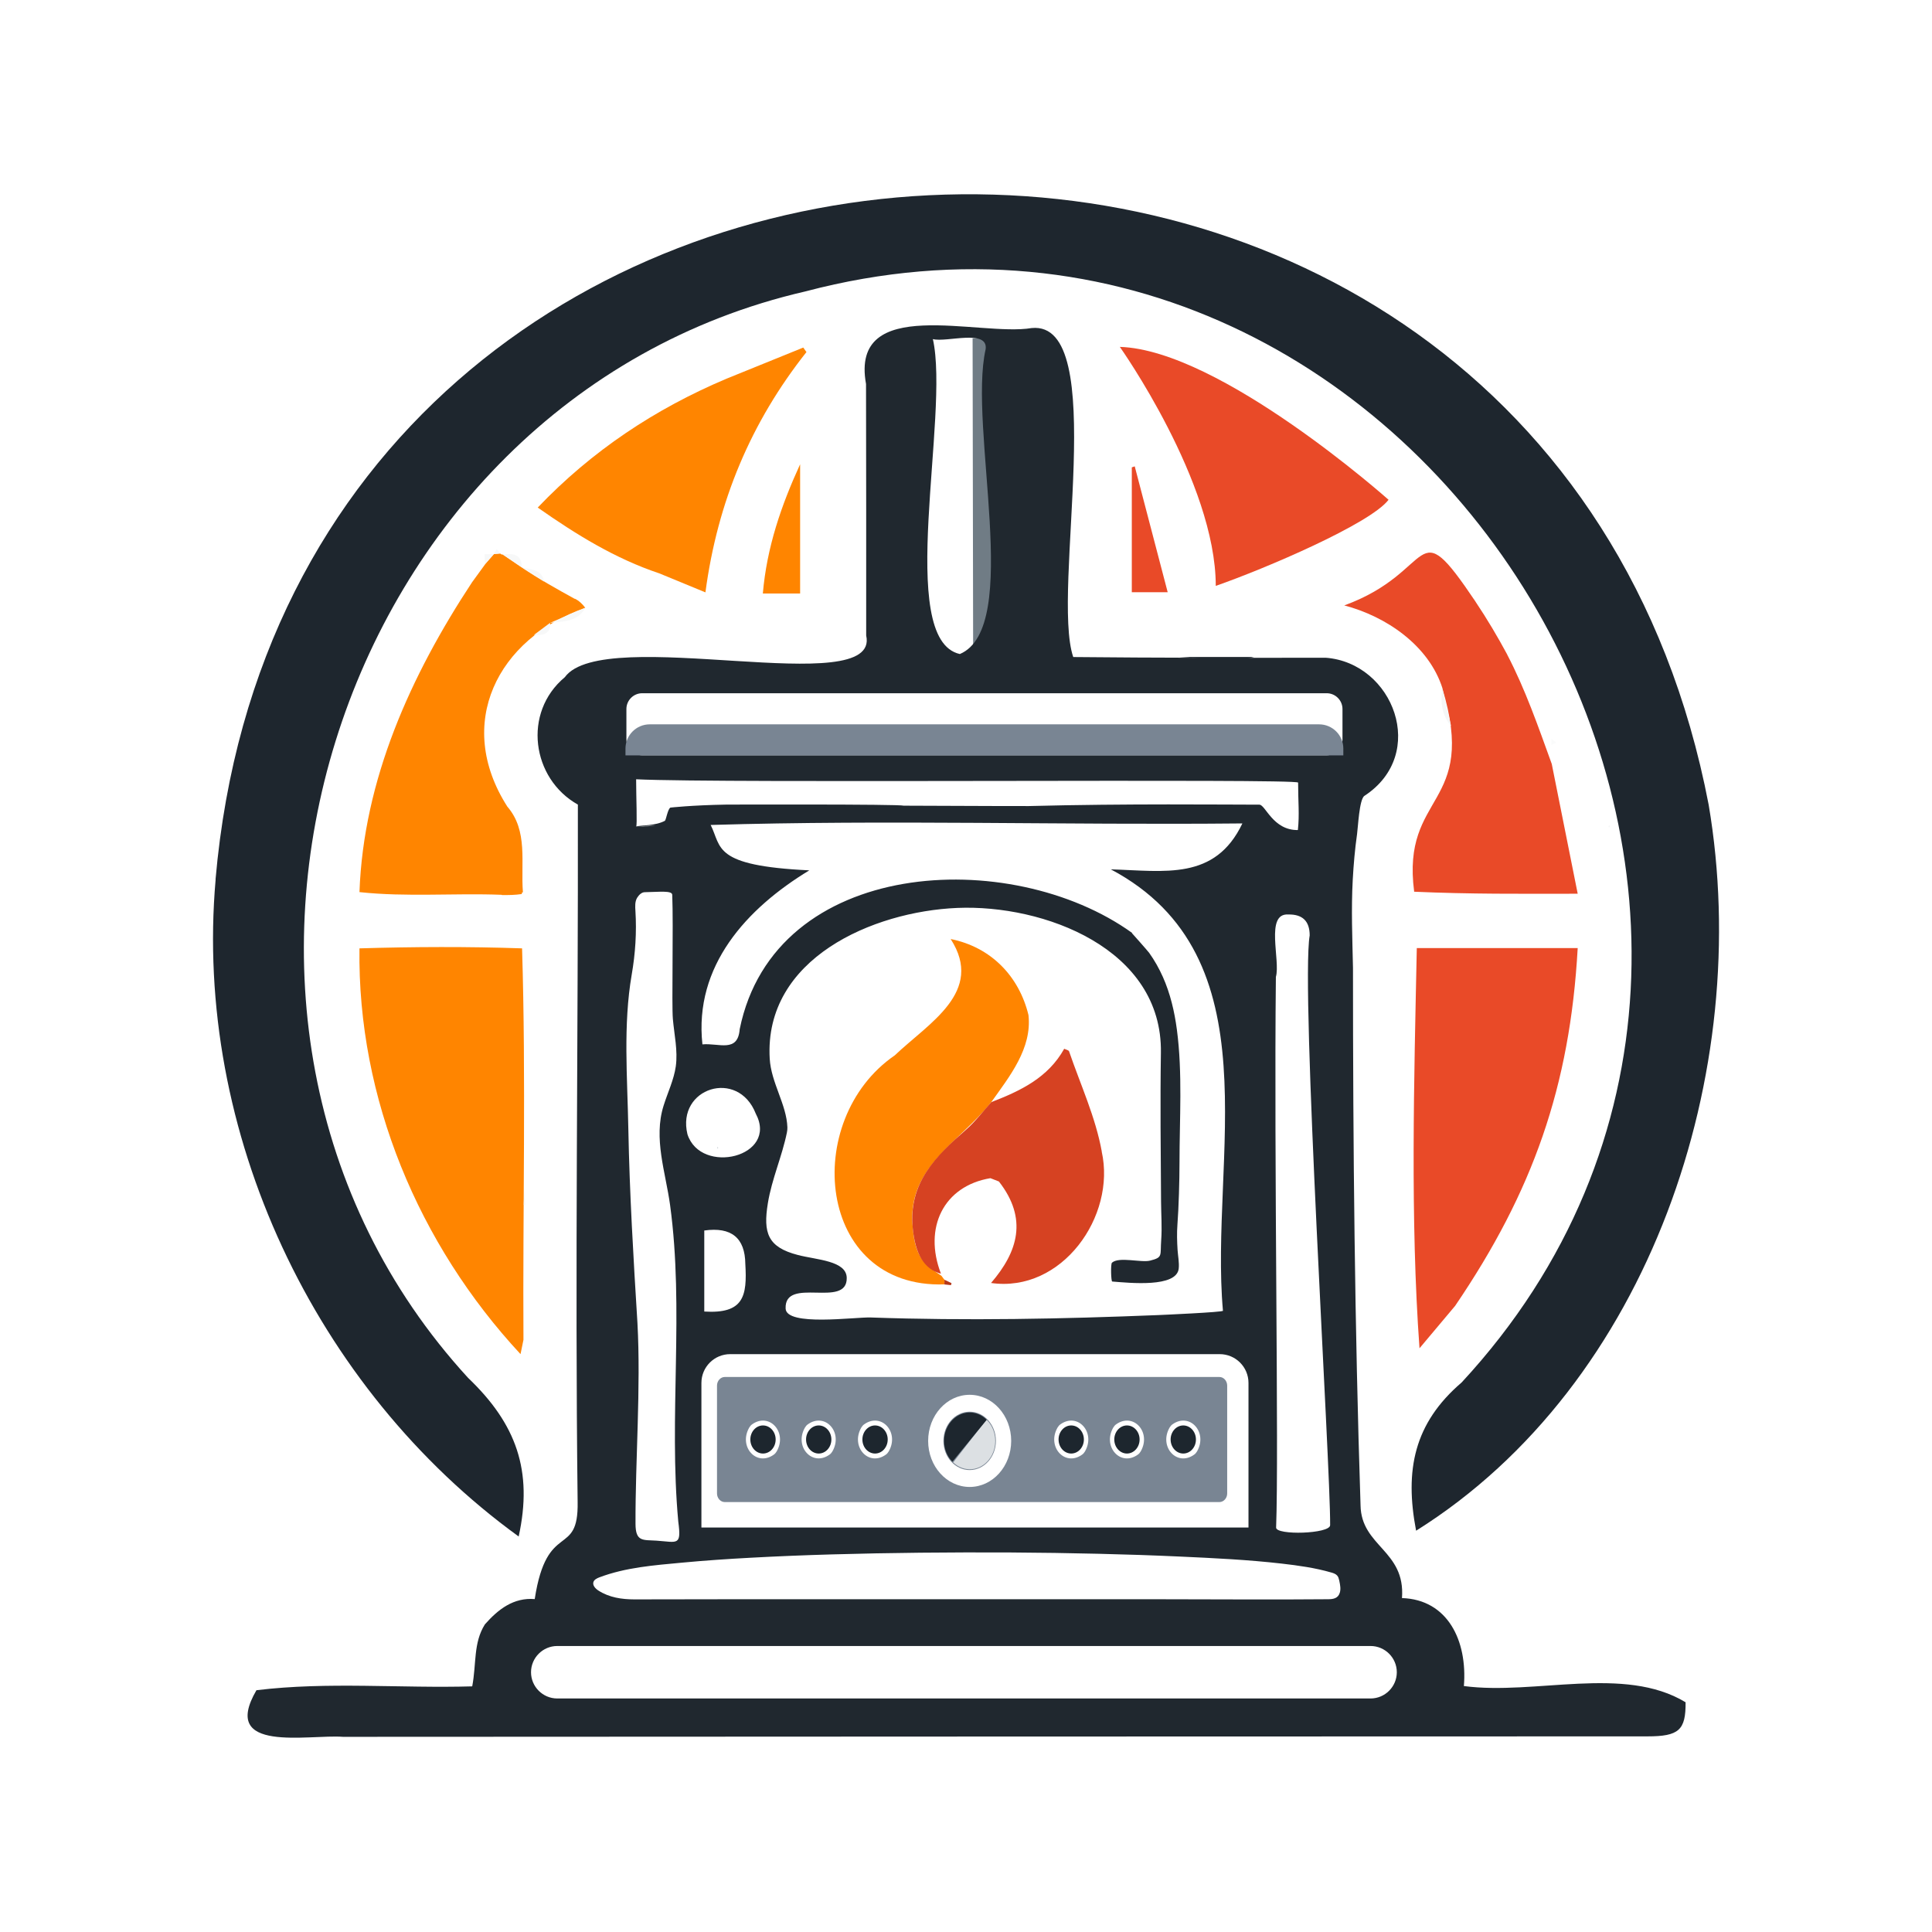 <svg viewBox="0 0 250.35 250.35" xmlns="http://www.w3.org/2000/svg" data-sanitized-data-name="Layer 2" data-name="Layer 2" id="Layer_2">
  <defs>
    <style>
      .cls-1 {
        fill: #707c85;
      }

      .cls-1, .cls-2, .cls-3, .cls-4, .cls-5, .cls-6, .cls-7, .cls-8, .cls-9, .cls-10, .cls-11, .cls-12, .cls-13, .cls-14, .cls-15 {
        stroke-width: 0px;
      }

      .cls-2 {
        fill: #f9f9f9;
      }

      .cls-3 {
        fill: #1e262e;
      }

      .cls-4 {
        fill: #dce0e3;
      }

      .cls-5 {
        fill: #b53719;
      }

      .cls-6 {
        fill: #fafbfb;
      }

      .cls-7 {
        fill: #20282f;
      }

      .cls-8 {
        fill: #f7f8f8;
      }

      .cls-9 {
        fill: #e94a28;
      }

      .cls-10 {
        fill: #d64222;
      }

      .cls-11 {
        fill: #ff8500;
      }

      .cls-12 {
        fill: #f5f6f6;
      }

      .cls-13 {
        fill: #1d262e;
      }

      .cls-14 {
        fill: #fff;
      }

      .cls-15 {
        fill: #798593;
      }
    </style>
  </defs>
  <g data-sanitized-data-name="Layer 1" data-name="Layer 1" id="Layer_1-2">
    <rect height="250.35" width="250.35" class="cls-14"></rect>
    <g>
      <path d="M27.93,113.96C37.76,1.23,200.15-6.51,221.41,104.28c5.86,34.52-7.56,75.05-37.91,94.07-1.5-7.84-.28-13.91,5.9-19.21,56.59-61.1-4.57-162.64-85.03-141.38-61.45,14.15-86.34,94.31-43.71,140.79,6.24,5.96,8.42,12.03,6.55,20.55-26.47-19.19-42.14-52.46-39.27-85.12Z" class="cls-3"></path>
      <path d="M74.63,182.48c0,.67,0,1.34,0,2.02,0-.67,0-1.34,0-2.02Z" class="cls-2"></path>
      <path d="M74.64,188.56c0,.4-.01.8-.02,1.21,0-.4.01-.8.02-1.21Z" class="cls-2"></path>
      <path d="M74.86,194.63c0,.13,0,.25,0,.38,0-.13,0-.25,0-.38Z" class="cls-3"></path>
      <path d="M176.07,188.15c0-1.08,0-2.16,0-3.25,0,1.08,0,2.16,0,3.25Z" class="cls-3"></path>
      <path d="M177.47,198.81c-.38-.58-.76-1.16-1.14-1.74.38.58.76,1.16,1.14,1.74Z" class="cls-2"></path>
      <path d="M176.1,191.8c0-.41-.02-.81-.03-1.22,0,.41.02.81.03,1.22Z" class="cls-3"></path>
      <path d="M197.78,155.72c.13-.27.27-.54.4-.81-.13.27-.27.54-.4.81Z" class="cls-2"></path>
      <path d="M209.1,102.21c.19.81.38,1.62.57,2.43" class="cls-6"></path>
      <path d="M126.1,84.65c-.02-13.61-.05-27.21-.07-40.82,1.31.02,3.59-.79,3.41,1.31-.2,13.16.32,26.39-.23,39.5h-3.11Z" class="cls-1"></path>
      <path d="M152.77,85.13c3.25,0,6.5,0,9.75,0-3.21.85-6.49.14-9.75,0Z" class="cls-3"></path>
      <path d="M143.04,85.13c2.98,0,5.96,0,8.93,0-2.98,0-5.96,0-8.93,0Z" class="cls-3"></path>
      <path d="M98.87,106.66c-1.76,0-3.51.01-5.27.02,1.76,0,3.51-.01,5.27-.02Z" class="cls-3"></path>
      <path d="M117.11,106.67c-.68,0-1.35,0-2.03,0,.68,0,1.35,0,2.03,0Z" class="cls-3"></path>
      <path d="M164.96,120.45c0,.68,0,1.35-.01,2.03,0-.68,0-1.35.01-2.03Z" class="cls-3"></path>
      <path d="M94,177.22c-.14.01-.27.03-.41.04.14-.01.27-.03.41-.04Z" class="cls-3"></path>
      <path d="M74.85,104.65c.01-.13.02-.26.04-.39-.01.13-.02.26-.04.39Z" class="cls-3"></path>
      <path d="M104.54,106.65c-.13,0-.27,0-.4,0,.13,0,.27,0,.4,0Z" class="cls-3"></path>
      <path d="M164.94,123.7c0,.14,0,.27,0,.41,0-.14,0-.27,0-.41Z" class="cls-3"></path>
      <path d="M67.83,173.61c-.09.45-.19.9-.38,1.86-13.22-14.23-21.14-33.16-20.87-52.58,6.99-.21,14.1-.24,21.07,0,.52,16.89.08,33.81.18,50.72Z" class="cls-11"></path>
      <path d="M188.56,169.21c-1.54,1.83-3.08,3.67-4.62,5.5-1.21-16.73-.7-34.81-.35-51.86h20.85c-1,17.95-5.83,31.58-15.88,46.36Z" class="cls-9"></path>
      <path d="M65.02,115.95c-6.14-.24-12.33.31-18.44-.35,0,0,0,0,0,0,.52-14.58,6.66-28.11,14.59-40.15.57-.78,1.14-1.57,1.71-2.35,0,0-.02.01-.02.01.38-.44.76-.88,1.15-1.31.27-.02.55-.05.82-.07.09.1.19.14.32.13.82.56,1.64,1.11,2.46,1.67,0,0-.03-.02-.03-.02,2.22,1.5,4.56,2.8,6.91,4.1,0,0-.02-.04-.02-.04.55.26,1.01.71,1.37,1.19-11.39,4-16.97,15.01-10.1,25.76,2.72,3.14,1.72,7.29,2.02,11.1-.13.03-.17.1-.14.23-.86.13-1.72.14-2.58.13Z" class="cls-11"></path>
      <path d="M104.08,45.04c-3.3,1.34-6.61,2.68-9.91,4.02-9.25,3.9-17.47,9.35-24.49,16.71,4.99,3.5,10.04,6.62,15.76,8.53.18-.38.34-.76.5-1.15-.16.39-.32.77-.5,1.15,1.89.78,3.77,1.56,5.97,2.46,1.57-11.8,5.91-22.07,13.09-31.14-.14-.2-.28-.39-.42-.59ZM94.67,52.58c.02-.06.05-.11.07-.17-.02.06-.04.11-.07.17Z" class="cls-11"></path>
      <path d="M103.68,76.91h-4.83c.51-5.99,2.39-11.43,4.83-16.75v16.75Z" class="cls-11"></path>
      <path d="M151.32,76.74h-4.66v-16.18l.38-.13c1.39,5.32,2.79,10.64,4.27,16.31Z" class="cls-9"></path>
      <g>
        <path d="M183.25,115.55s0-.02,0-.03c0,0-.01,0-.02,0,0,0,.02.03.02.03Z" class="cls-9"></path>
        <path d="M201.07,98.97c-1.72-4.74-3.41-9.64-5.77-14.15,0,0,.02.02.02.02-1.25-2.32-2.61-4.62-4.12-6.87,0,0,.02.02.02.02-8.21-12.2-4.94-3.94-17.03.46,5.42,1.42,10.96,5.18,12.73,10.75,0,0-.02,0-.02,0,4.65,15.41-5.34,13.44-3.65,26.35,7.32.32,13.67.27,21.19.26-1.19-5.93-2.28-11.37-3.36-16.81Z" class="cls-9"></path>
      </g>
      <path d="M71.28,80.71c1.53-.65,3.06-1.31,4.59-1.96-1.03,1.84-2.86,1.78-4.59,1.96Z" class="cls-8"></path>
      <path d="M186.9,89.17c.38,1.64.76,3.29,1.14,4.93-1.23-1.45-1.41-3.14-1.14-4.93Z" class="cls-12"></path>
      <path d="M60.35,115.91c1.35,0,2.71,0,4.06,0" class="cls-8"></path>
      <path d="M46.57,115.6c.82.09,1.65.19,2.47.28" class="cls-8"></path>
      <path d="M70.49,75.36c-.97-.63-1.95-1.25-2.92-1.88,1.13.38,2.64.18,2.92,1.88Z" class="cls-8"></path>
      <path d="M67.6,73.51c-.82-.56-1.64-1.11-2.46-1.67,1.29-.13,2.47-.11,2.46,1.67Z" class="cls-8"></path>
      <path d="M74.48,77.58c-.99-.55-1.97-1.11-2.96-1.66.99.55,1.97,1.11,2.96,1.66Z" class="cls-8"></path>
      <path d="M69.19,82.27c.7-.52,1.4-1.05,2.1-1.57.05,1.52-.95,1.64-2.1,1.57Z" class="cls-8"></path>
      <path d="M68.06,156.15s-.19-.02-.19-.02c.02-.69.05-1.38.07-2.07.04.7.08,1.39.12,2.09Z" class="cls-8"></path>
      <path d="M63.98,71.8c-.38.43-.75.87-1.13,1.3-.02-.43-.04-.86-.06-1.29.4,0,.79,0,1.19-.01Z" class="cls-8"></path>
      <path d="M64.82,71.71c-.27.02-.55.05-.82.07.13-.21.25-.41.38-.62.15.18.29.37.44.55Z" class="cls-8"></path>
      <path d="M201.02,96.53v-.81c.21.17.42.33.63.5-.21.1-.42.21-.63.31Z" class="cls-6"></path>
      <path d="M62.9,92.46c.09-.29.17-.59.26-.88-.09.29-.17.59-.26.88Z" class="cls-8"></path>
      <path d="M208.62,107.09s-.08.09-.11.14c-.1-.12-.1-.2.03-.3.03.05.06.11.09.16Z" class="cls-12"></path>
      <path d="M65.02,115.95c.26,0,.52,0,.79,0-.26,0-.52,0-.79,0Z" class="cls-8"></path>
      <path d="M182.36,73.43c-.14.11-.27.22-.41.32.14-.11.27-.22.41-.32Z" class="cls-12"></path>
      <path d="M182.87,73.08c-.17.11-.33.23-.5.34.17-.11.33-.23.5-.34Z" class="cls-12"></path>
      <path d="M74.95,77.83c-.16-.1-.33-.19-.49-.29.16.1.33.19.49.29Z" class="cls-8"></path>
      <path d="M179.2,75.48c-.15.1-.31.2-.46.3.15-.1.31-.2.46-.3Z" class="cls-12"></path>
      <path d="M47.79,103.43c-.14.27-.27.54-.41.81.14-.27.27-.54.41-.81Z" class="cls-2"></path>
      <path d="M195.32,84.83c-.09-.15-.19-.3-.28-.44.09.15.19.3.28.44Z" class="cls-12"></path>
      <path d="M194.91,84.05c-.09-.16-.18-.31-.27-.47.09.16.18.31.27.47Z" class="cls-12"></path>
      <path d="M194.54,81.54c.06.03.11.06.17.09-.06-.03-.11-.06-.17-.09,0,0,0,0,0,0Z" class="cls-2"></path>
      <path d="M194.5,83.27c-.1-.17-.2-.34-.3-.5.1.17.2.34.3.5Z" class="cls-12"></path>
      <path d="M122.38,166.43c-16.59.57-18.6-21.33-6.43-29.68,4.37-4.17,11.66-8.21,7.24-15.07,5.27,1.06,8.87,4.86,10.08,9.85.48,4.32-2.44,7.94-4.81,11.27-4.12,5.26-11.1,8.51-10.17,16.4.33,3.96,1.71,4.74,3.71,6.13.13.17.26.35.39.52,0,0-.01-.02-.01-.02,0,.2,0,.4,0,.6Z" class="cls-11"></path>
      <path d="M142.77,149.22c-.8-4.44-2.76-8.67-4.24-12.99-.06-.16-.42-.22-.63-.33-2.08,3.75-5.67,5.46-9.44,6.91-1.08,1.2-2.06,2.51-3.27,3.57-3.92,3.42-7.52,6.92-6.91,12.83.33,3.23,1.41,5.23,3.65,5.84-2.3-5.97.35-11.37,6.41-12.38l1.1.43c3.76,4.82,2.47,9.1-1.02,13.15,9.2,1.31,16.22-8.66,14.34-17.03Z" class="cls-10"></path>
      <path d="M122.38,166.43c0-.2,0-.4,0-.6.31.15.62.29.92.44l-.07.26c-.28-.03-.57-.06-.85-.09Z" class="cls-5"></path>
      <path d="M122.39,165.86c-.13-.17-.26-.35-.39-.52.13.17.26.35.39.52Z" class="cls-5"></path>
      <path d="M136.6,112.15c-.55-.09-1.09-.17-1.64-.26.55.09,1.09.17,1.64.26Z" class="cls-4"></path>
      <path d="M92.96,148.86s.04,0,.04,0c0-.09,0-.17,0-.26.07.11.06.18-.04.27Z" class="cls-15"></path>
      <path d="M140.19,111.16c-.2.12-.41.24-.61.35.2-.12.41-.24.61-.35Z" class="cls-12"></path>
      <path d="M145.11,44.95s12.43,17.54,12.43,30.97c6.43-2.24,20.04-8.06,22.39-11.16,0,0-21.79-19.41-34.82-19.81Z" class="cls-9"></path>
      <path d="M62.82,210.5s0,0,0,0c0,0,0,0,0-.01l-.02.02Z" class="cls-13"></path>
      <g>
        <path d="M158.01,178.43h-64.09c-.55,0-1.01.5-1.01,1.12v13.97c0,.61.45,1.12,1.01,1.12h64.09c.55,0,1.01-.5,1.01-1.12v-13.97c0-.61-.45-1.12-1.01-1.12ZM100.26,188.5c-2.23,1.59-4.6-1.04-3.17-3.52.1-.17.23-.32.38-.42,2.23-1.58,4.6,1.04,3.17,3.52-.1.17-.23.32-.38.42ZM107.48,188.5c-2.23,1.58-4.6-1.04-3.17-3.52.1-.17.23-.32.38-.42,2.23-1.58,4.6,1.04,3.17,3.52-.1.17-.23.32-.38.42ZM114.78,188.5c-2.23,1.59-4.6-1.04-3.17-3.52.1-.17.23-.32.38-.42,2.23-1.58,4.6,1.04,3.17,3.52-.1.17-.23.32-.38.42ZM140.21,188.5c-2.23,1.59-4.6-1.04-3.17-3.52.1-.17.23-.32.38-.42,2.23-1.58,4.6,1.04,3.17,3.52-.1.17-.23.32-.38.42ZM147.43,188.5c-2.23,1.59-4.6-1.04-3.17-3.52.1-.17.23-.32.38-.42,2.23-1.58,4.6,1.04,3.17,3.52-.1.17-.23.32-.38.42ZM154.73,188.5c-2.23,1.59-4.6-1.04-3.17-3.52.1-.17.23-.32.38-.42,2.23-1.58,4.6,1.04,3.17,3.52-.1.17-.23.32-.38.42Z" class="cls-15"></path>
        <path d="M125.65,180.74c-2.97,0-5.38,2.67-5.38,5.97s2.41,5.97,5.38,5.97,5.38-2.67,5.38-5.97-2.41-5.97-5.38-5.97ZM125.65,190.49c-1.88,0-3.4-1.69-3.4-3.78s1.53-3.78,3.4-3.78,3.4,1.69,3.4,3.78-1.53,3.78-3.4,3.78Z" class="cls-14"></path>
        <path d="M128.17,189.11c1.19-1.53,1.03-3.84-.35-5.16l-4.3,5.55c1.38,1.32,3.46,1.15,4.65-.39Z" class="cls-4"></path>
        <ellipse ry="1.82" rx="1.64" cy="186.53" cx="98.87" class="cls-13"></ellipse>
        <ellipse ry="1.82" rx="1.64" cy="186.53" cx="106.09" class="cls-13"></ellipse>
        <ellipse ry="1.82" rx="1.64" cy="186.53" cx="113.39" class="cls-13"></ellipse>
        <ellipse ry="1.82" rx="1.64" cy="186.53" cx="138.81" class="cls-13"></ellipse>
        <ellipse ry="1.82" rx="1.64" cy="186.53" cx="146.03" class="cls-13"></ellipse>
        <ellipse ry="1.82" rx="1.64" cy="186.53" cx="153.33" class="cls-13"></ellipse>
        <path d="M123.2,184.24c-1.23,1.5-1.14,3.81.21,5.17l4.45-5.43c-1.34-1.36-3.43-1.24-4.66.26Z" class="cls-13"></path>
      </g>
      <path d="M189.69,218.49c.48-5.92-2.12-11.22-8.02-11.41.46-6.21-5.29-6.65-5.37-12.03-.76-23.22-.98-46.4-.98-69.63-.08-3.82-.24-7.61-.03-11.43.11-1.98.28-3.96.56-5.92.12-.81.28-4.5.95-4.94,8.29-5.41,3.76-17.24-5.02-17.9-10.94.02-21.74.02-32.71-.09-2.9-8.52,4.84-43.67-5.39-42.63-6.77,1.14-23.58-4.43-21.46,7.25.03,10.86.02,21.73.02,32.59,1.93,8.53-34.01-1.54-39.05,5.4-5.5,4.58-4.3,13.15,1.69,16.51.05,30.12-.39,60.27-.03,90.37.13,7.35-3.98,2.27-5.56,12.58-2.74-.22-4.72,1.31-6.46,3.28-1.51,2.4-1.08,5.08-1.64,8.03-9.21.27-18.71-.63-27.96.5-4.8,8.23,6.75,5.7,11.22,6.04,56.34-.02,112.68-.06,169.02-.06,4.09,0,4.98-.81,4.95-4.42-7.98-4.83-19.5-.88-28.72-2.1ZM120.88,43.94c1.76.47,7.19-1.36,6.84,1.31-2.29,10.11,4.79,36.05-3.34,39.5-8.4-1.86-1.27-30.96-3.5-40.82ZM81.17,91.87c0-1.12.92-2.04,2.04-2.04h88.71c1.12,0,2.04.92,2.04,2.04v3.96c0,1.12-.92,2.04-2.04,2.04h-88.71c-1.12,0-2.04-.92-2.04-2.04v-3.96ZM92.07,106.9c23.06-.69,45.78.03,68.92-.2-3.55,7.43-10.03,6.16-17.05,5.95,21.34,11.32,12.77,37.48,14.53,57.2.02.19-7.96.54-8.42.56-12.38.5-24.83.75-37.22.31-2.04-.07-10.95,1.19-11.03-1.16-.16-4.23,7.99.06,7.92-3.97-.03-2.24-3.9-2.33-6.34-2.97-3.9-1.01-4.51-2.85-3.88-6.71.51-3.14,1.84-6.06,2.47-9.17.04-.22.07-.44.06-.66-.1-2.96-2.11-5.77-2.29-8.9-.75-12.97,13.36-19.07,24.3-19.53,11.18-.47,26.61,5.25,26.39,18.78-.1,6.43-.02,12.86.02,19.29.01,1.63.14,3.32.02,4.94-.15,2.07.25,2.26-1.43,2.69-1.16.3-4.03-.55-4.95.27-.19.17-.12,2.43.03,2.44,2.26.18,8.37.82,8.62-1.69.08-.75-.1-1.65-.15-2.4-.07-1.13-.1-2.17-.02-3.27.17-2.19.27-5.79.27-7.99,0-5.72.41-11.65-.34-17.3-.31-2.34-.85-4.65-1.81-6.81-.49-1.1-1.08-2.15-1.78-3.13-.18-.25-2.24-2.57-2.24-2.56,0,0,.02-.03.02-.03-15.72-11.3-46.3-9.79-50.84,12.48-.24,3.11-2.71,1.77-4.83,1.97-1.11-10.18,5.74-17.63,13.85-22.55-12.57-.6-11.32-2.98-12.79-5.9ZM97.93,144.3c2.99,5.62-7.11,8.04-8.85,2.68-1.45-6.01,6.55-8.55,8.85-2.68ZM91.26,169.95v-10.5q5.27-.74,5.32,4.34c.25,4.17-.21,6.48-5.32,6.16ZM90.89,179.2c0-2.06,1.67-3.73,3.73-3.73h63.43c2.06,0,3.73,1.67,3.73,3.73v18.74h-70.89v-18.74ZM133.32,104.45s-6.68,0-16.21-.05c-.57-.21-22.99-.14-22.99-.14-4.56.08-7.25.39-7.25.39-.35.2-.55,1.56-.71,1.71-1.25.66-2.99.56-3.73.73l2.51-.11c-.5.08-1.26.11-2.51.11.16-.04,0-3.8,0-6.11,11.16.55,85.78-.12,85.78.43,0,2.52.19,4.11-.03,6.15-3.24.04-4.2-3.29-4.99-3.29-4.28,0-17.26-.15-29.86.18ZM87.89,197.16c.43,3.2-.09,2.67-2.81,2.48-1.79-.11-2.72.16-2.73-2.18-.03-8.3.71-17.57.25-26.04-.52-8.38-1.02-16.77-1.18-25.17-.12-6.61-.69-13.43.44-19.97.47-2.71.65-5.49.48-8.23-.04-.59-.08-1.23.23-1.73.22-.35.57-.71.99-.71,1.88-.03,3.53-.24,3.55.34.16,4.14-.08,14.2.08,16.08.18,2.05.66,4.11.38,6.15-.25,1.76-1.05,3.39-1.58,5.09-1.34,4.26.26,8.63.84,12.88,1.85,13.56-.19,27.41,1.06,41ZM166.93,118.5q2.78-.06,2.78,2.71c-1.19,7.03,2.71,68.75,2.65,76.42,0,1.14-7.04,1.34-7,.31.37-9.82-.29-47.7-.03-71.35.62-2.12-1.43-8.28,1.6-8.09ZM76.9,204.99c.11-.31.45-.47.75-.59,3.43-1.3,7.1-1.57,10.72-1.91,2.97-.28,5.95-.48,8.94-.64,3.49-.19,6.99-.33,10.49-.43,3.81-.11,7.61-.18,11.42-.22,3.91-.04,7.82-.05,11.74-.03,3.81.02,7.62.08,11.43.17,3.5.08,7.01.2,10.51.36,4.4.2,8.8.41,13.17.91,2.17.25,4.35.55,6.45,1.16.28.08.57.18.76.4.14.16.2.37.25.59.01.05.02.1.03.14.1.49.2,1.01.05,1.49-.22.73-.85.84-1.52.84-7.45.07-14.9,0-22.35,0-7.5,0-15.01,0-22.51,0-7.5,0-15.01,0-22.51,0-7.5,0-15.01,0-22.51.02-1.63,0-3.26-.24-4.66-1.14-.39-.25-.8-.68-.65-1.12ZM177.6,220.09h-105.39c-1.87,0-3.4-1.53-3.4-3.4s1.53-3.4,3.4-3.4h105.39c1.87,0,3.4,1.53,3.4,3.4s-1.53,3.4-3.4,3.4Z" class="cls-7"></path>
      <path d="M84.2,93.86h86.73c1.73,0,3.14,1.41,3.14,3.14v.88h-93.02v-.88c0-1.73,1.41-3.14,3.14-3.14Z" class="cls-15"></path>
    </g>
  </g>
</svg>